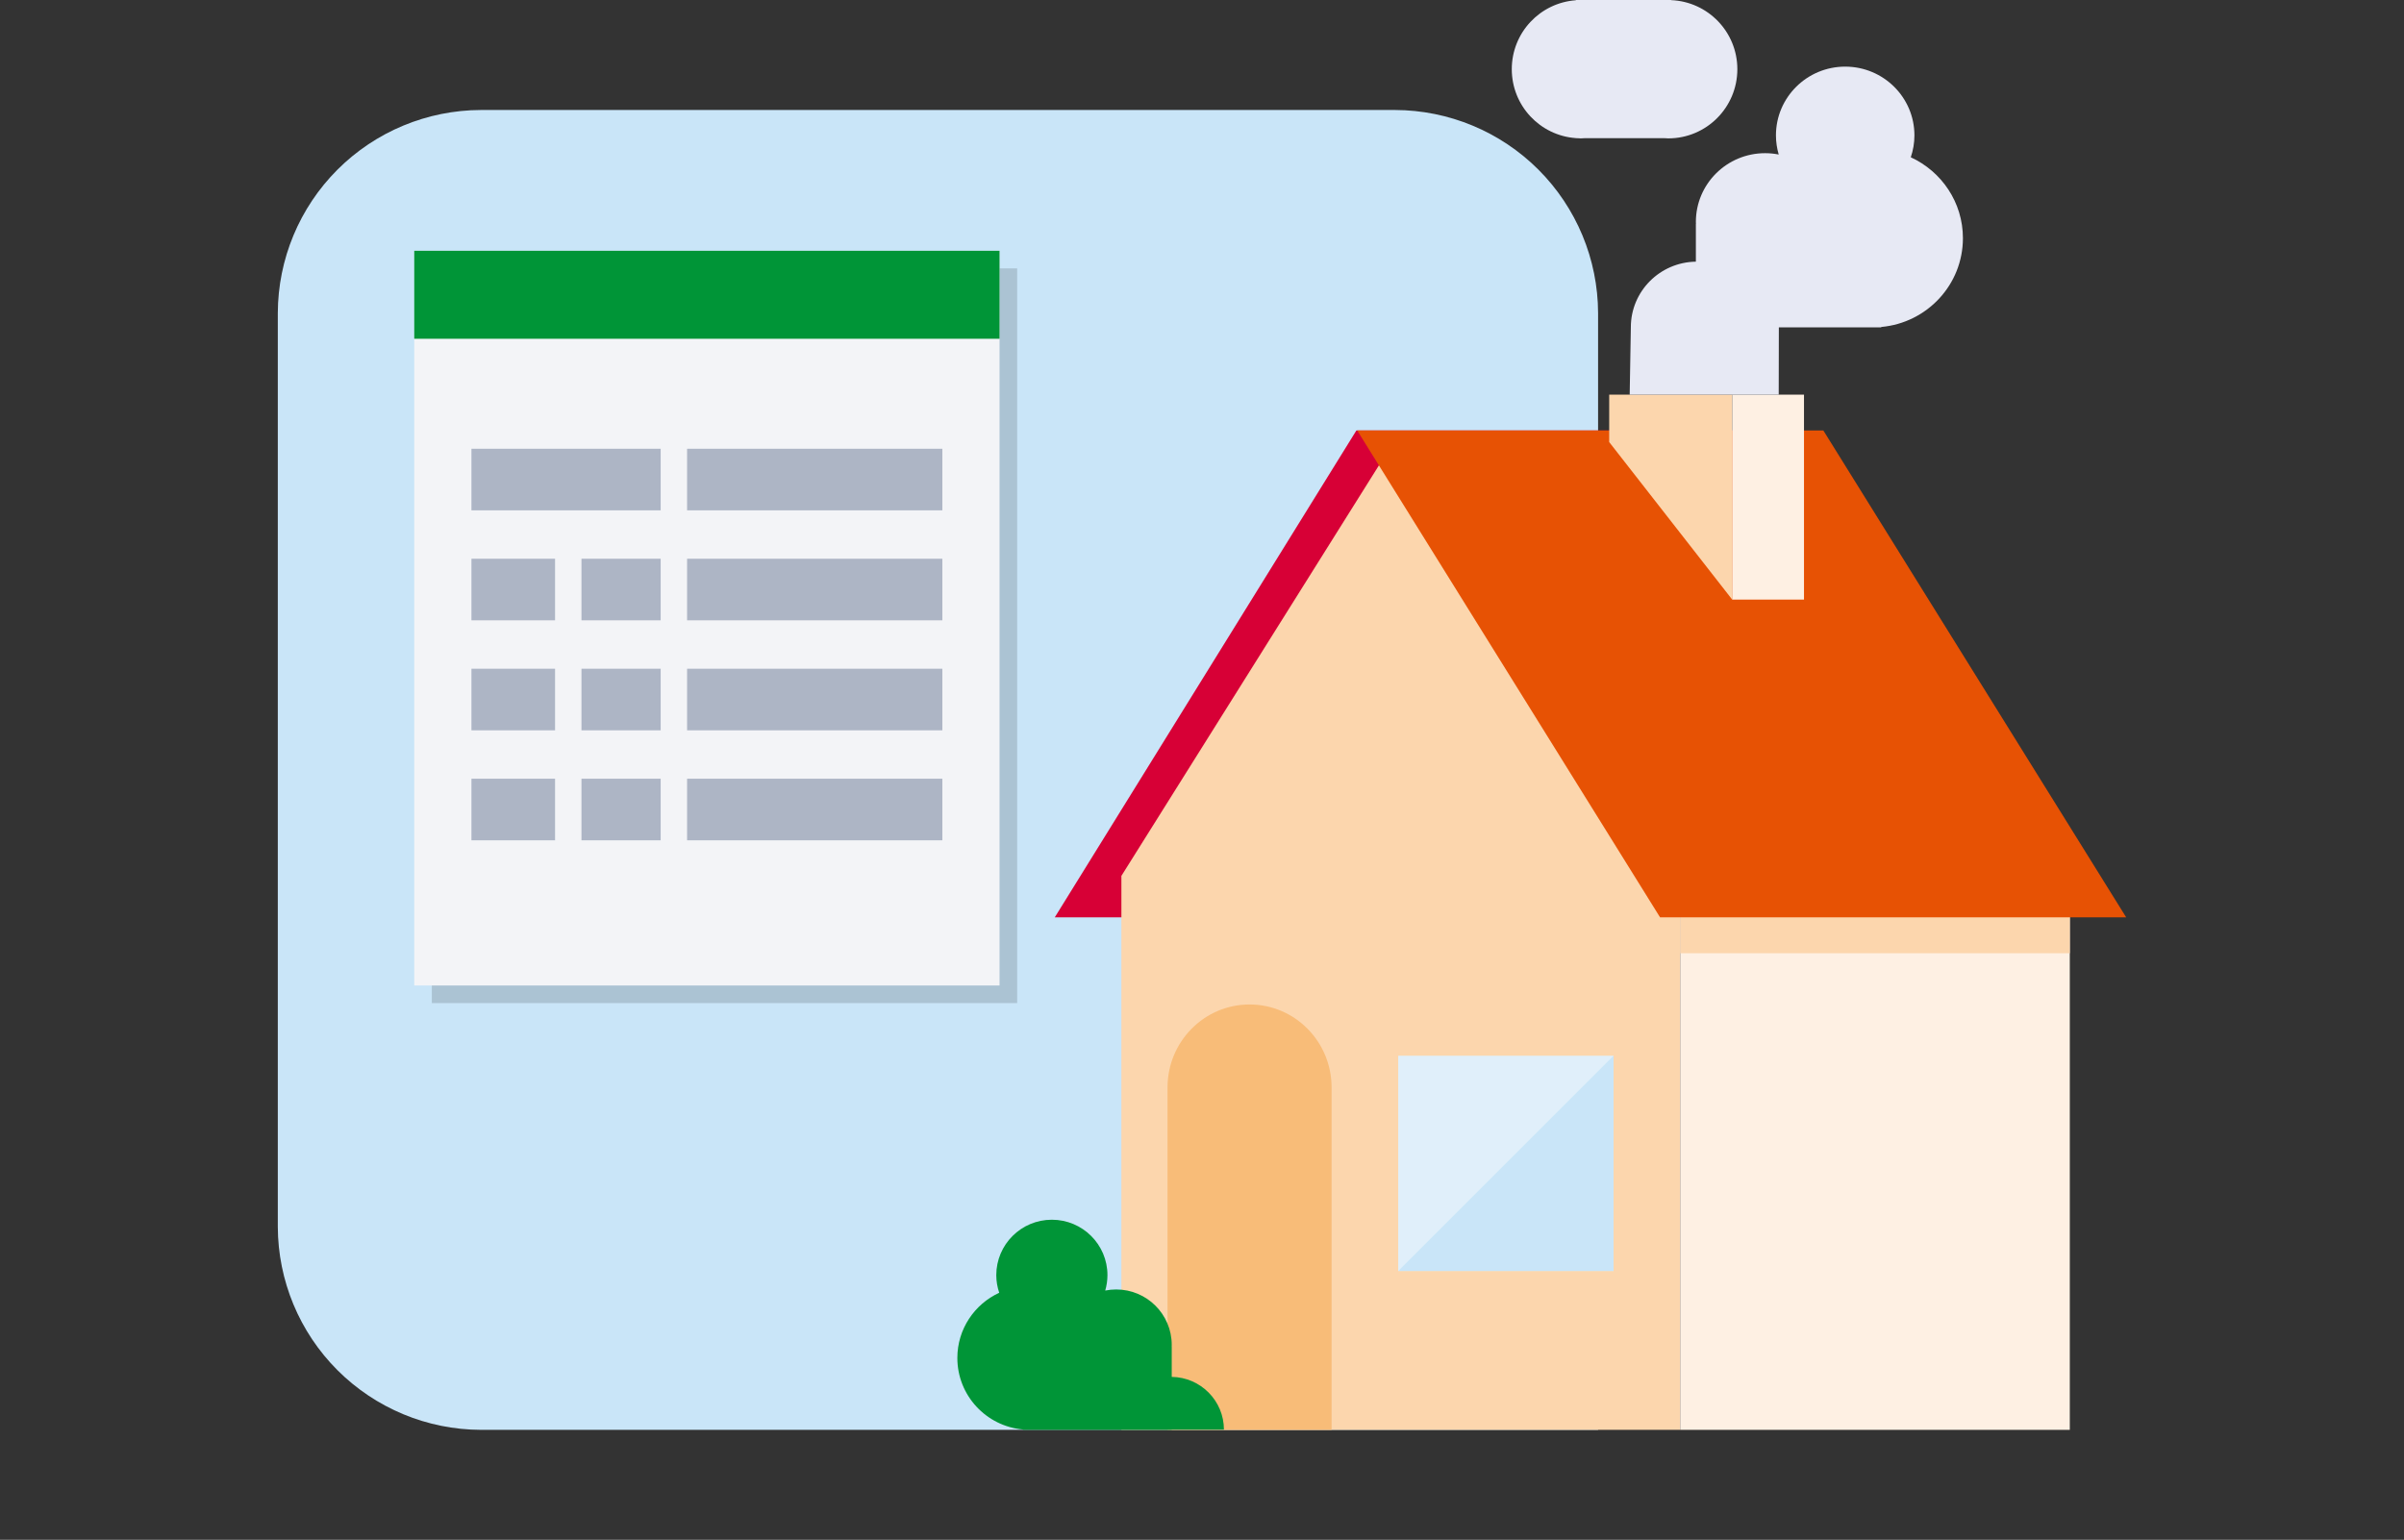 <svg width="437" height="280" viewBox="0 0 437 280" fill="none" xmlns="http://www.w3.org/2000/svg">
<rect x="0" y="0" width="437" height="280" fill="#333333" stroke="none"/>
<path d="M290.5 260V56.924C290.471 47.14 286.572 37.765 279.654 30.846C272.735 23.928 263.36 20.029 253.576 20H87.424C77.64 20.029 68.265 23.928 61.346 30.846C54.428 37.765 50.529 47.14 50.5 56.924V223.076C50.529 232.86 54.428 242.235 61.346 249.154C68.265 256.072 77.64 259.971 87.424 260H290.5Z" fill="#C9E5F8"/>
<path fill-rule="evenodd" clip-rule="evenodd" d="M246.561 78.279L191.733 166.81H291.872L317.539 78.279H246.561Z" fill="#D70036"/>
<path fill-rule="evenodd" clip-rule="evenodd" d="M254.64 78.279L203.848 159.265V260H305.425V159.265L254.64 78.279Z" fill="#FCD6AD"/>
<path fill-rule="evenodd" clip-rule="evenodd" d="M305.425 260H376.249V159.355H305.425V260Z" fill="#FEF0E3"/>
<path fill-rule="evenodd" clip-rule="evenodd" d="M305.425 173.333H376.249V159.355H305.425V173.333Z" fill="#FCD6AD"/>
<path fill-rule="evenodd" clip-rule="evenodd" d="M246.715 78.279L301.769 166.81H386.5L331.45 78.279H246.715Z" fill="#E75204"/>
<path fill-rule="evenodd" clip-rule="evenodd" d="M254.17 231.111H293.31V191.971H254.17V231.111Z" fill="#E0EFFA"/>
<path fill-rule="evenodd" clip-rule="evenodd" d="M293.31 231.111H254.17L293.31 191.971V231.111Z" fill="#C9E5F8"/>
<path fill-rule="evenodd" clip-rule="evenodd" d="M227.145 182.652C235.381 182.652 242.056 189.406 242.056 197.737V260H212.235V197.737C212.235 189.406 218.909 182.652 227.145 182.652Z" fill="#F8BC78"/>
<path fill-rule="evenodd" clip-rule="evenodd" d="M174.027 246.925C174.027 241.671 177.147 237.147 181.639 235.071C181.297 234.064 181.105 232.989 181.105 231.868C181.105 226.305 185.628 221.792 191.208 221.792C196.789 221.792 201.312 226.305 201.312 231.868C201.312 232.84 201.165 233.78 200.909 234.67C201.55 234.543 202.215 234.471 202.892 234.471C208.474 234.471 212.998 238.985 212.998 244.547C212.998 244.637 212.988 244.725 212.984 244.817H212.998V250.37C218.25 250.445 222.486 254.71 222.486 259.968H212.998V260H185.952V259.936C179.269 259.336 174.027 253.744 174.027 246.925Z" fill="#009537"/>
<path fill-rule="evenodd" clip-rule="evenodd" d="M292.519 71.757H314.884V109.032L292.519 80.384V71.757Z" fill="#FCD6AD"/>
<path fill-rule="evenodd" clip-rule="evenodd" d="M314.885 109.032H327.931V71.757H314.884L314.885 109.032Z" fill="#FEF0E3"/>
<path fill-rule="evenodd" clip-rule="evenodd" d="M322.832 24.618C322.832 25.827 323.014 26.991 323.336 28.099C322.535 27.94 321.709 27.854 320.863 27.854C313.911 27.854 308.276 33.451 308.276 40.356C308.276 40.469 308.29 40.579 308.292 40.692H308.276V47.58C301.731 47.678 296.455 52.972 296.455 59.496L296.246 71.756H323.336L323.361 59.531H341.969V59.456C350.294 58.712 356.82 51.769 356.82 43.307C356.82 36.783 352.933 31.173 347.342 28.597C347.766 27.346 348.005 26.01 348.005 24.618C348.005 17.712 342.37 12.115 335.418 12.115C328.467 12.115 322.832 17.712 322.832 24.618Z" fill="#E7E9F4"/>
<path fill-rule="evenodd" clip-rule="evenodd" d="M303.266 0L303.189 0.004H287.439L287.362 0L287.285 0.004H286.456V0.046C279.95 0.513 274.812 5.939 274.812 12.581C274.812 19.222 279.95 24.649 286.456 25.114V25.119H286.534C286.81 25.137 287.082 25.161 287.362 25.161C287.641 25.161 287.915 25.137 288.191 25.119H302.437C302.714 25.137 302.986 25.161 303.266 25.161C310.198 25.161 315.816 19.528 315.816 12.581C315.816 5.805 310.469 0.296 303.776 0.025V0.004H303.343L303.266 0Z" fill="#E7E9F4"/>
<path d="M184.9 48.8V182.4H78.5V48.8H184.9Z" fill="black" fill-opacity="0.15"/>
<path d="M181.7 45.6V179.2H75.3V45.6H181.7Z" fill="#F3F4F7"/>
<path fill-rule="evenodd" clip-rule="evenodd" d="M124.9 92.8H171.3V81.6H124.9V92.8Z" fill="#ADB5C5"/>
<path fill-rule="evenodd" clip-rule="evenodd" d="M124.9 112.8H171.3V101.6H124.9V112.8Z" fill="#ADB5C5"/>
<path fill-rule="evenodd" clip-rule="evenodd" d="M124.9 132.8H171.3V121.6H124.9V132.8Z" fill="#ADB5C5"/>
<path fill-rule="evenodd" clip-rule="evenodd" d="M124.9 152.8H171.3V141.6H124.9V152.8Z" fill="#ADB5C5"/>
<path fill-rule="evenodd" clip-rule="evenodd" d="M105.7 112.8H120.1V101.6H105.7V112.8Z" fill="#ADB5C5"/>
<path fill-rule="evenodd" clip-rule="evenodd" d="M105.7 132.8H120.1V121.6H105.7V132.8Z" fill="#ADB5C5"/>
<path fill-rule="evenodd" clip-rule="evenodd" d="M105.7 152.8H120.1V141.6H105.7V152.8Z" fill="#ADB5C5"/>
<path fill-rule="evenodd" clip-rule="evenodd" d="M85.7 92.8H120.1V81.6H85.7V92.8Z" fill="#ADB5C5"/>
<path fill-rule="evenodd" clip-rule="evenodd" d="M85.7 112.8H100.9V101.6H85.7V112.8Z" fill="#ADB5C5"/>
<path fill-rule="evenodd" clip-rule="evenodd" d="M85.7 132.8H100.9V121.6H85.7V132.8Z" fill="#ADB5C5"/>
<path fill-rule="evenodd" clip-rule="evenodd" d="M85.7 152.8H100.9V141.6H85.7V152.8Z" fill="#ADB5C5"/>
<rect x="75.3" y="45.6" width="106.4" height="16" fill="#009537"/>
</svg>
